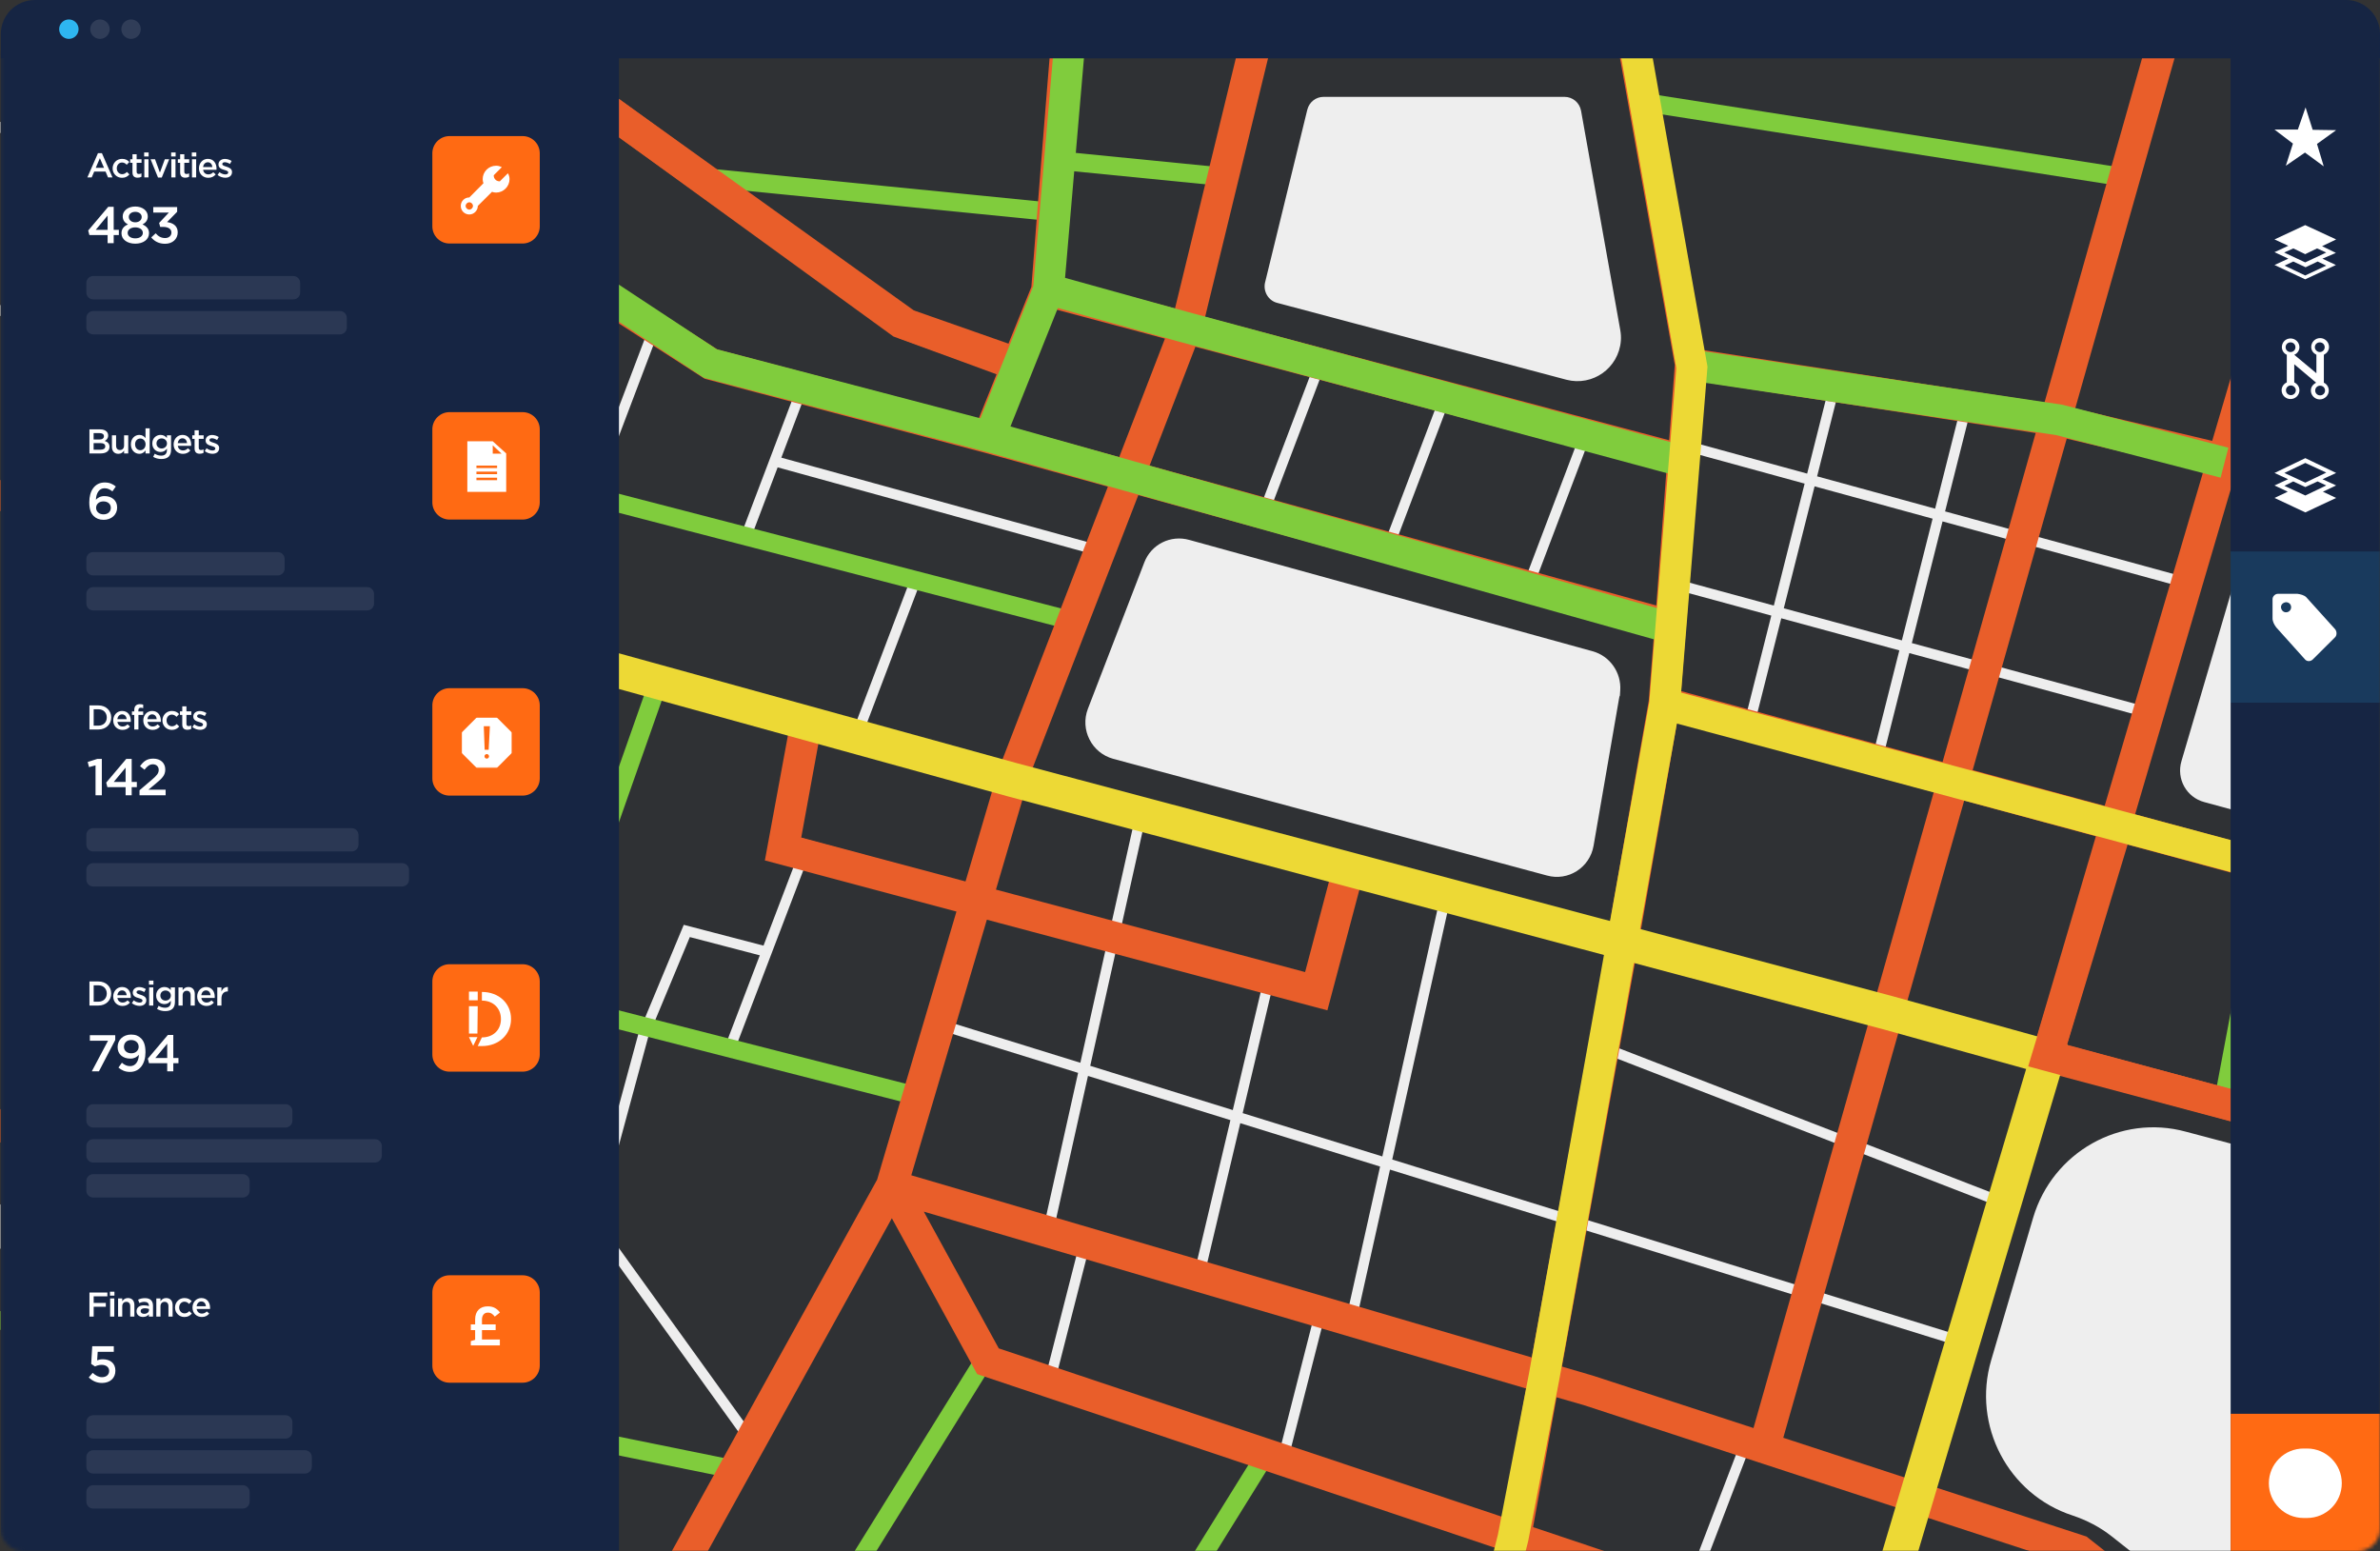 <svg width="692" height="451" viewBox="0 0 692 451" fill="none" xmlns="http://www.w3.org/2000/svg">
<rect x="0" y="0" width="692" height="451" fill="#333333" stroke="none"/>
<g clip-path="url(#clip0_5_1354)">
<mask id="mask0_5_1354" style="mask-type:alpha" maskUnits="userSpaceOnUse" x="0" y="7" width="693" height="445">
<path d="M685.396 7.912H6.844C3.197 7.912 0.24 10.869 0.24 14.516V444.396C0.24 448.043 3.197 451 6.844 451H685.396C689.044 451 692 448.043 692 444.396V14.516C692 10.869 689.044 7.912 685.396 7.912Z" fill="white"/>
</mask>
<g mask="url(#mask0_5_1354)">
<path d="M691.999 15.148H-2.79V471.608H691.999V15.148Z" fill="#162543" fill-opacity="0.09"/>
<path d="M348.644 370.621L368.842 285.287M304.715 403.442L316.329 357.998M372.881 424.649L384.495 379.205M393.079 382.74L420.345 260.546M304.715 357.998L331.982 235.804M273.409 297.911L571.32 390.314M463.264 303.465L584.449 350.424M486.491 169.658L625.853 207.528M489.016 129.263L636.457 169.658M571.32 119.669L546.074 219.646M533.45 112.095L508.204 212.072M490.026 465.549L508.204 418.085M403.682 159.054L420.345 115.125M367.832 147.945L384.495 104.016M444.582 169.658L461.245 125.728M172.422 142.391L189.085 98.462M212.312 304.475L222.916 276.704M233.519 248.932L222.916 276.704M217.866 418.085L172.422 354.968L187.066 300.94L199.689 270.644L222.916 276.704M249.172 213.587L265.835 169.658M216.857 156.024L233.519 112.095M225.188 134.06L321.378 160.569M90.623 219.646L33.061 204.498L16.903 150.47M-38.135 22.217L83.049 69.176M-64.392 69.176L66.891 112.095M93.148 220.656L176.967 243.883" stroke="#EEEEEE" stroke-width="3"/>
<path d="M305.725 61.601L204.233 51.503M312.794 180.766L135.562 134.817M270.379 319.623L66.891 267.614M158.789 291.102L192.115 196.419M356.723 51.503L305.725 46.453M617.269 51.503L478.412 29.79M659.178 252.466L646.555 319.623M288.052 392.333L246.647 458.984M367.832 423.134L326.427 489.785M210.797 426.669L-17.938 380.215M99.712 37.364L47.703 155.519" stroke="#80CC3D" stroke-width="5.361"/>
<path d="M805.126 296.186L807.497 287.343L715.601 262.364L766.745 101.09C780.42 80.851 800.842 50.675 802.118 48.943L794.825 43.473C793.001 45.934 762.278 91.335 758.814 96.532L758.449 97.079L738.666 159.437L652.058 130.628L696.729 -21.164L687.977 -23.717L643.215 128.166L603.375 118.776L640.48 -12.048L631.728 -14.509L594.44 117.044L495.434 101.819L473.098 -23.17L464.164 -21.529L486.955 106.104L485.314 127.984L350.388 92.156L378.011 -21.347L369.168 -23.535L341.636 89.694L309.18 81.033C312.28 42.014 316.747 -13.871 317.294 -17.335C317.294 -17.062 317.203 -16.88 317.203 -16.788L308.542 -19.706C308.36 -19.067 307.722 -17.335 299.881 83.404L293.226 99.905L265.694 90.241L120.374 -13.962L115.087 -6.578L260.953 97.99L261.5 98.355L289.853 108.566L284.565 121.694L208.624 101.637L17.913 -21.164L13.081 -13.415L204.886 110.115L286.024 131.54L322.126 141.477L291.403 220.974L236.247 206.114L122.939 174.202L164.343 78.769L156.769 75.234L113.952 171.653L-8.344 137.192L-13.267 144.85L108.026 178.718L48.209 299.425L-25.512 334.771L-13.267 338.81L56.792 303.97L117.889 181.776L229.318 212.587L222.39 250.147L278.093 265.008L255.027 342.955L166.596 502.952L174.618 507.328L259.312 354.168L284.11 399.478L435.264 450.167C429.703 481.072 425.691 502.861 425.418 504.229L429.885 505.231L434.352 506.234C434.626 505.049 438.637 483.169 444.016 453.175L538.191 484.628L530.806 509.607L539.558 512.16L546.852 487.454L612.309 509.425L615.226 500.764L549.404 478.702L560.435 441.233L602.281 454.907L658.166 498.941L663.818 491.739L606.657 446.702L562.988 432.48L598.27 312.596L794.095 364.835L796.466 355.992L600.913 303.844L618.144 245.407L805.126 296.186ZM735.84 168.189L706.758 260.085L620.788 236.746L649.414 139.471L735.84 168.189ZM640.662 136.918L611.945 234.284L573.563 223.891L600.913 127.528L640.662 136.918ZM564.811 221.521L488.778 200.917L495.707 111.118L591.888 125.887L564.811 221.521ZM463.161 399.934L454.135 397.29C463.161 347.513 472.46 296.095 475.377 279.868L543.114 297.919L509.838 415.159L463.161 399.934ZM477.018 270.842L486.044 218.968L487.593 210.034L562.259 230.273L545.575 289.167L477.018 270.842ZM481.576 176.029L334.251 135.369L347.561 100.817L484.494 137.192L481.576 176.029ZM293.409 124.064L306.992 89.968L338.718 98.446L325.408 132.907L293.409 124.064ZM330.969 143.938L480.847 185.237L479.388 203.652L468.084 268.381L300.246 223.253L330.969 143.938ZM386.49 255.982L379.47 282.603L289.58 258.626L297.42 232.005L386.49 255.982ZM232.965 243.492L237.979 216.051L288.577 229.635L280.736 256.256L232.965 243.492ZM385.943 293.725L395.333 258.352L466.625 277.497C460.699 310.317 452.768 354.26 445.383 394.646L264.965 341.679L286.936 267.378L385.943 293.725ZM290.4 392.003L268.611 352.254L443.742 403.672C441.372 416.8 439.093 429.472 436.996 441.05L290.4 392.003ZM540.835 475.876L445.748 443.967C447.936 432.116 450.215 419.353 452.585 406.225L460.517 408.504L551.866 438.406L540.835 475.876ZM554.418 429.745L518.499 417.985L551.957 300.289L589.609 310.317L554.418 429.745ZM592.161 301.565L554.418 291.537L571.102 232.735L609.392 243.128L592.161 301.565Z" fill="#E95E2A"/>
<path d="M295.82 106.251C292.203 104.894 271.707 97.396 261.91 93.817L150.573 12.999" stroke="#E95E2A" stroke-width="9"/>
<path d="M470.729 203.196L463.344 245.862C462.25 252.244 455.96 256.255 449.76 254.523L323.677 220.609C317.387 218.877 314.013 212.131 316.293 206.114L332.703 163.539C334.708 158.251 340.361 155.425 345.831 156.975L463.071 189.339C468.085 190.706 471.458 195.538 471.093 200.735L471.002 202.193C470.82 202.467 470.82 202.832 470.729 203.196Z" fill="#EEEEEE"/>
<path d="M722.165 182.684L703.75 240.849C702.2 245.68 697.095 248.507 692.172 247.139L640.936 233.191C635.739 231.823 632.731 226.444 634.281 221.248L652.332 159.893C653.882 154.696 659.352 151.87 664.457 153.511L715.966 170.65C721.071 172.382 723.806 177.67 722.165 182.684Z" fill="#EEEEEE"/>
<path d="M371.356 88.053L455.412 110.389C463.07 112.394 470.637 107.016 471.275 99.084C471.366 97.99 471.275 96.896 471.093 95.893L459.697 32.168C459.241 29.797 457.235 28.157 454.865 28.157H384.849C382.57 28.157 380.655 29.706 380.108 31.894L367.801 82.218C367.254 84.771 368.804 87.415 371.356 88.053Z" fill="#EEEEEE"/>
<path d="M591.158 353.986L578.942 395.467C573.381 414.43 583.865 434.486 602.645 440.595C606.748 441.962 610.577 443.968 613.95 446.612L627.442 457.278C633.915 462.383 641.847 465.118 650.052 465.118H650.599C670.838 465.118 687.157 448.708 687.157 428.561V370.852C687.157 354.26 676.034 339.764 659.989 335.48L635.556 329.007C616.502 323.81 596.81 334.933 591.158 353.986Z" fill="#EEEEEE"/>
<path d="M391.898 254.888L382.855 288.233L228 246.411L233.652 213.066" stroke="#E95E2A" stroke-width="8"/>
<path d="M599.878 308.579C598.425 308.175 596.912 307.755 595.357 307.323M152.834 187.634L294.125 226.63L549.013 294.45C549.013 294.45 575.645 301.847 595.357 307.323M595.357 307.323L551.839 453.261" stroke="#EDD935" stroke-width="10"/>
<path d="M615.702 239.629L595.356 306.884L658.09 323.838" stroke="#E95E2A" stroke-width="9"/>
<path d="M483.455 204.589L654.134 250.367" stroke="#EDD935" stroke-width="9"/>
<path d="M485.715 182.548L328.6 138.465L288.473 127.162L206.524 105.686L151.704 69.515" stroke="#80CC3D" stroke-width="9"/>
<path d="M311.08 11.868L304.863 84.209L287.908 126.597" stroke="#80CC3D" stroke-width="9"/>
<path d="M303.167 83.644L343.859 94.947L488.541 133.944" stroke="#80CC3D" stroke-width="9"/>
<path d="M492.497 106.251L598.748 122.075L646.787 134.509" stroke="#80CC3D" stroke-width="9"/>
<path d="M474.977 11.303L491.932 106.816L484.02 204.589L448.98 400.135L439.937 447.044L437.676 456.086" stroke="#EDD935" stroke-width="9"/>
<path d="M154.379 361.411L173.621 389.458C176.822 394.124 172.674 400.304 167.143 399.109L-0.528 362.879C-6.359 361.619 -7.283 353.688 -1.898 351.12L66.582 318.473C67.768 317.907 68.746 316.983 69.377 315.83L80.672 295.186C82.065 292.64 85.026 291.387 87.823 292.159L159.316 311.897C162.649 312.817 164.603 316.267 163.677 319.599L153.51 356.199C153.016 357.98 153.334 359.887 154.379 361.411Z" fill="#EEEEEE"/>
<path d="M692 15.148H648.576V451.411H692V15.148Z" fill="#162543"/>
<path d="M692 411.016H648.576V451.411H692V411.016Z" fill="#FF6A13"/>
<path d="M670.793 421.114H669.783C664.205 421.114 659.684 425.635 659.684 431.213C659.684 436.79 664.205 441.311 669.783 441.311H670.793C676.37 441.311 680.891 436.79 680.891 431.213C680.891 425.635 676.37 421.114 670.793 421.114Z" fill="white"/>
<path d="M692 160.327H648.576V204.278H692V160.327Z" fill="#2EB6F0" fill-opacity="0.15"/>
<path fill-rule="evenodd" clip-rule="evenodd" d="M679.248 37.842L672.423 37.737L670.358 31.223L668.118 37.667H661.327L666.682 41.743L664.617 48.188L670.183 44.356L675.643 48.362L673.683 41.848L679.248 37.842Z" fill="white"/>
<path d="M675.676 111.263V103.142C676.551 102.694 677.181 101.903 677.181 100.871C677.181 99.46 676.026 98.29 674.592 98.29C673.157 98.29 672.003 99.46 672.003 100.871C672.003 101.903 672.632 102.694 673.507 103.142V108.51L667.069 103.142C667.944 102.798 668.574 101.903 668.574 100.939C668.574 99.529 667.419 98.393 665.985 98.393C664.55 98.393 663.465 99.529 663.465 100.939C663.465 101.903 664.095 102.798 664.9 103.142V111.159C664.025 111.607 663.396 112.398 663.396 113.465C663.396 114.876 664.55 116.011 665.985 116.011C667.419 116.011 668.574 114.876 668.574 113.465C668.574 112.398 667.944 111.607 667.069 111.159V105.895L673.437 111.263C672.528 111.71 671.898 112.501 671.898 113.534C671.898 114.945 673.052 116.115 674.487 116.115C675.921 116.115 677.111 114.945 677.111 113.534C677.111 112.501 676.481 111.607 675.676 111.263ZM673.052 100.939C673.052 100.148 673.682 99.529 674.487 99.529C675.292 99.529 675.921 100.148 675.921 100.939C675.921 101.731 675.292 102.35 674.487 102.35C673.787 102.35 673.052 101.731 673.052 100.939ZM664.55 100.939C664.55 100.148 665.18 99.529 665.985 99.529C666.789 99.529 667.419 100.148 667.419 100.939C667.419 101.731 666.789 102.35 665.985 102.35C665.18 102.35 664.55 101.731 664.55 100.939ZM667.524 113.465C667.524 114.256 666.894 114.876 666.09 114.876C665.285 114.876 664.655 114.256 664.655 113.465C664.655 112.674 665.285 112.054 666.09 112.054C666.789 112.054 667.524 112.674 667.524 113.465ZM674.592 114.945C673.787 114.945 673.157 114.325 673.157 113.534C673.157 112.742 673.787 112.123 674.592 112.123C675.397 112.123 676.026 112.742 676.026 113.534C676.026 114.325 675.397 114.945 674.592 114.945Z" fill="white"/>
<path d="M679.177 73.525L675.159 71.568L679.248 69.611L670.252 65.442L661.327 69.611L665.345 71.459L661.327 73.308L665.345 75.193L661.327 77.041L670.252 81.21L679.177 77.041L675.266 75.193L679.177 73.525ZM666.803 72.22L670.252 73.888L673.701 72.22L676.368 73.417L670.252 76.28L664.136 73.417L666.803 72.22ZM676.368 77.223L670.252 80.086L664.243 77.223L666.803 76.026L670.359 77.694L673.879 76.026L676.368 77.223Z" fill="white"/>
<path d="M675.293 139.317L679.248 137.501L670.288 133.194L661.327 137.501L665.282 139.317L661.327 141.132L665.177 142.947L661.327 144.762L670.288 148.962L679.248 144.762L675.398 142.947L679.248 141.132L675.293 139.317ZM670.288 134.583L676.378 137.394L670.288 140.313L664.197 137.501L670.288 134.583ZM666.787 139.957L670.288 141.595L673.858 139.957L676.378 141.132L670.288 144.051L664.197 141.239L666.787 139.957Z" fill="white"/>
<path d="M678.986 182.963L670.561 173.624C669.948 173.014 668.876 172.748 667.995 172.633H662.327C661.523 172.633 660.833 173.319 660.757 174.082V179.761C660.757 180.714 661.255 181.629 661.829 182.391L670.255 191.768C670.829 192.339 671.748 192.339 672.399 191.768L678.986 185.212C679.484 184.64 679.484 183.649 678.986 182.963ZM664.663 178.008C663.897 178.008 663.284 177.398 663.208 176.521C663.208 175.759 663.782 175.187 664.663 175.073C665.467 175.073 666.157 175.644 666.157 176.521C666.157 177.322 665.544 178.008 664.663 178.008Z" fill="white"/>
<path d="M0.24 15.825H179.962V451H0.24V15.825Z" fill="#162543"/>
<path d="M85.275 80.253H27.107C26.002 80.253 25.107 81.149 25.107 82.253V85.035C25.107 86.14 26.002 87.035 27.107 87.035H85.275C86.379 87.035 87.275 86.14 87.275 85.035V82.253C87.275 81.149 86.379 80.253 85.275 80.253Z" fill="#EEEEF0" fill-opacity="0.1"/>
<path d="M98.839 90.426H27.107C26.002 90.426 25.107 91.322 25.107 92.426V95.208C25.107 96.313 26.002 97.208 27.107 97.208H98.839C99.943 97.208 100.839 96.313 100.839 95.208V92.426C100.839 91.322 99.943 90.426 98.839 90.426Z" fill="#EEEEF0" fill-opacity="0.1"/>
<path d="M80.754 160.506H27.107C26.002 160.506 25.107 161.401 25.107 162.506V165.288C25.107 166.393 26.002 167.288 27.107 167.288H80.754C81.858 167.288 82.754 166.393 82.754 165.288V162.506C82.754 161.401 81.858 160.506 80.754 160.506Z" fill="#EEEEF0" fill-opacity="0.1"/>
<path d="M106.751 170.679H27.107C26.002 170.679 25.107 171.574 25.107 172.679V175.461C25.107 176.565 26.002 177.461 27.107 177.461H106.751C107.856 177.461 108.751 176.565 108.751 175.461V172.679C108.751 171.574 107.856 170.679 106.751 170.679Z" fill="#EEEEF0" fill-opacity="0.1"/>
<path d="M102.23 240.759H27.107C26.003 240.759 25.107 241.654 25.107 242.759V245.541C25.107 246.646 26.003 247.541 27.107 247.541H102.23C103.335 247.541 104.23 246.646 104.23 245.541V242.759C104.23 241.654 103.335 240.759 102.23 240.759Z" fill="#EEEEF0" fill-opacity="0.1"/>
<path d="M116.925 250.932H27.107C26.003 250.932 25.107 251.827 25.107 252.932V255.714C25.107 256.819 26.003 257.714 27.107 257.714H116.925C118.029 257.714 118.925 256.819 118.925 255.714V252.932C118.925 251.827 118.029 250.932 116.925 250.932Z" fill="#EEEEF0" fill-opacity="0.1"/>
<path d="M83.015 321.012H27.107C26.003 321.012 25.107 321.907 25.107 323.012V325.794C25.107 326.898 26.003 327.794 27.107 327.794H83.015C84.119 327.794 85.015 326.898 85.015 325.794V323.012C85.015 321.907 84.119 321.012 83.015 321.012Z" fill="#EEEEF0" fill-opacity="0.1"/>
<path d="M70.581 341.358H27.107C26.003 341.358 25.107 342.253 25.107 343.358V346.14C25.107 347.244 26.003 348.14 27.107 348.14H70.581C71.686 348.14 72.581 347.244 72.581 346.14V343.358C72.581 342.253 71.686 341.358 70.581 341.358Z" fill="#EEEEF0" fill-opacity="0.1"/>
<path d="M109.012 331.185H27.107C26.003 331.185 25.107 332.08 25.107 333.185V335.967C25.107 337.071 26.003 337.967 27.107 337.967H109.012C110.117 337.967 111.012 337.071 111.012 335.967V333.185C111.012 332.08 110.117 331.185 109.012 331.185Z" fill="#EEEEF0" fill-opacity="0.1"/>
<path d="M83.014 411.439H27.107C26.002 411.439 25.107 412.334 25.107 413.439V416.221C25.107 417.325 26.002 418.221 27.107 418.221H83.014C84.119 418.221 85.014 417.325 85.014 416.221V413.439C85.014 412.334 84.119 411.439 83.014 411.439Z" fill="#EEEEF0" fill-opacity="0.1"/>
<path d="M70.581 431.785H27.107C26.002 431.785 25.107 432.68 25.107 433.785V436.567C25.107 437.671 26.002 438.567 27.107 438.567H70.581C71.685 438.567 72.581 437.671 72.581 436.567V433.785C72.581 432.68 71.685 431.785 70.581 431.785Z" fill="#EEEEF0" fill-opacity="0.1"/>
<path d="M88.666 421.612H27.107C26.002 421.612 25.107 422.507 25.107 423.612V426.394C25.107 427.498 26.002 428.394 27.107 428.394H88.666C89.77 428.394 90.666 427.498 90.666 426.394V423.612C90.666 422.507 89.77 421.612 88.666 421.612Z" fill="#EEEEF0" fill-opacity="0.1"/>
<path d="M25.407 51.571H26.667L27.387 49.881H30.697L31.407 51.571H32.707L29.627 44.521H28.487L25.407 51.571ZM27.837 48.791L29.037 45.991L30.247 48.791H27.837ZM35.475 51.691C36.505 51.691 37.115 51.281 37.635 50.701L36.905 49.981C36.525 50.371 36.105 50.641 35.535 50.641C34.605 50.641 33.955 49.881 33.955 48.941V48.921C33.955 48.001 34.595 47.241 35.475 47.241C36.085 47.241 36.475 47.511 36.845 47.901L37.595 47.091C37.105 46.551 36.485 46.181 35.485 46.181C33.905 46.181 32.745 47.441 32.745 48.941V48.961C32.745 50.461 33.905 51.691 35.475 51.691ZM40.04 51.661C40.49 51.661 40.83 51.561 41.13 51.391V50.401C40.89 50.521 40.65 50.581 40.38 50.581C39.97 50.581 39.73 50.391 39.73 49.921V47.331H41.15V46.291H39.73V44.841H38.52V46.291H37.85V47.331H38.52V50.111C38.52 51.271 39.15 51.661 40.04 51.661ZM41.914 45.481H43.214V44.331H41.914V45.481ZM41.964 51.571H43.174V46.291H41.964V51.571ZM45.947 51.611H47.037L49.197 46.291H47.927L46.497 50.171L45.077 46.291H43.777L45.947 51.611ZM49.767 45.481H51.066V44.331H49.767V45.481ZM49.816 51.571H51.026V46.291H49.816V51.571ZM53.9 51.661C54.35 51.661 54.69 51.561 54.99 51.391V50.401C54.75 50.521 54.51 50.581 54.24 50.581C53.83 50.581 53.59 50.391 53.59 49.921V47.331H55.01V46.291H53.59V44.841H52.38V46.291H51.71V47.331H52.38V50.111C52.38 51.271 53.01 51.661 53.9 51.661ZM55.773 45.481H57.073V44.331H55.773V45.481ZM55.823 51.571H57.033V46.291H55.823V51.571ZM60.557 51.691C61.527 51.691 62.217 51.301 62.717 50.701L62.007 50.071C61.587 50.481 61.167 50.701 60.577 50.701C59.797 50.701 59.187 50.221 59.057 49.361H62.937C62.947 49.241 62.957 49.131 62.957 49.021C62.957 47.501 62.107 46.181 60.427 46.181C58.917 46.181 57.847 47.421 57.847 48.931V48.951C57.847 50.581 59.027 51.691 60.557 51.691ZM59.047 48.561C59.157 47.741 59.677 47.171 60.417 47.171C61.217 47.171 61.677 47.781 61.757 48.561H59.047ZM65.504 51.671C66.604 51.671 67.464 51.121 67.464 50.011V49.991C67.464 49.041 66.594 48.691 65.824 48.451C65.204 48.251 64.634 48.091 64.634 47.711V47.691C64.634 47.381 64.904 47.161 65.374 47.161C65.814 47.161 66.354 47.351 66.864 47.661L67.344 46.801C66.784 46.431 66.064 46.201 65.404 46.201C64.354 46.201 63.524 46.811 63.524 47.811V47.831C63.524 48.841 64.394 49.161 65.174 49.381C65.794 49.571 66.354 49.711 66.354 50.121V50.141C66.354 50.491 66.054 50.711 65.534 50.711C64.994 50.711 64.374 50.491 63.804 50.061L63.264 50.881C63.924 51.401 64.754 51.671 65.504 51.671Z" fill="white"/>
<path d="M31.287 70.69H33.057V68.335H34.557V66.82H33.057V60.115H31.482L25.647 67.015L25.992 68.335H31.287V70.69ZM27.837 66.82L31.287 62.665V66.82H27.837ZM39.325 70.84C41.62 70.84 43.33 69.67 43.33 67.795V67.765C43.33 66.52 42.58 65.77 41.44 65.245C42.325 64.78 42.97 64.075 42.97 62.905V62.875C42.97 61.255 41.425 60.04 39.325 60.04C37.225 60.04 35.68 61.27 35.68 62.875V62.905C35.68 64.075 36.325 64.78 37.21 65.245C36.025 65.74 35.32 66.535 35.32 67.81V67.84C35.32 69.64 37.03 70.84 39.325 70.84ZM39.325 64.63C38.245 64.63 37.45 63.985 37.45 63.07V63.04C37.45 62.245 38.2 61.585 39.325 61.585C40.45 61.585 41.2 62.245 41.2 63.055V63.085C41.2 63.985 40.405 64.63 39.325 64.63ZM39.325 69.295C37.945 69.295 37.12 68.575 37.12 67.72V67.69C37.12 66.73 38.08 66.1 39.325 66.1C40.57 66.1 41.53 66.73 41.53 67.69V67.72C41.53 68.59 40.705 69.295 39.325 69.295ZM47.996 70.87C50.171 70.87 51.671 69.49 51.671 67.555V67.525C51.671 65.575 50.171 64.78 48.581 64.57L51.506 61.57V60.19H44.561V61.795H49.106L46.271 64.81L46.571 65.965H47.426C48.896 65.965 49.841 66.55 49.841 67.585V67.615C49.841 68.575 49.061 69.205 48.026 69.205C46.856 69.205 46.016 68.71 45.266 67.825L43.976 69.025C44.861 70.105 46.166 70.87 47.996 70.87Z" fill="white"/>
<path d="M151.94 39.561H130.706C127.945 39.561 125.706 41.8 125.706 44.561V65.795C125.706 68.557 127.945 70.795 130.706 70.795H151.94C154.702 70.795 156.94 68.557 156.94 65.795V44.561C156.94 41.8 154.702 39.561 151.94 39.561Z" fill="#FF6A13"/>
<path d="M147.594 50.45L145.324 52.721C144.881 52.721 144.383 52.582 144.05 52.222C143.69 51.862 143.552 51.447 143.552 50.949L145.822 48.679C145.877 48.596 145.877 48.54 145.822 48.54C145.324 48.319 144.825 48.18 144.244 48.18C142.057 48.18 140.341 49.952 140.341 52.084C140.341 52.499 140.424 52.859 140.562 53.274L136.465 57.399C135.109 57.399 133.974 58.451 133.974 59.863C133.974 61.302 135.109 62.354 136.465 62.354C137.794 62.354 138.929 61.219 138.929 59.863L143.054 55.766C143.386 55.904 143.829 55.987 144.244 55.987C146.376 55.987 148.147 54.215 148.147 52.084C148.147 51.502 148.009 51.004 147.788 50.506C147.732 50.45 147.649 50.45 147.594 50.45ZM137.517 59.863C137.517 60.444 137.019 60.942 136.465 60.942C135.884 60.942 135.385 60.444 135.385 59.863C135.385 59.309 135.884 58.811 136.465 58.811C137.019 58.811 137.517 59.309 137.517 59.863Z" fill="white"/>
<path d="M26.007 131.825H29.247C30.807 131.825 31.837 131.155 31.837 129.905V129.885C31.837 128.935 31.267 128.465 30.447 128.185C30.967 127.915 31.447 127.465 31.447 126.625V126.605C31.447 126.135 31.287 125.755 30.977 125.445C30.577 125.045 29.947 124.825 29.147 124.825H26.007V131.825ZM27.217 127.775V125.915H28.987C29.777 125.915 30.217 126.255 30.217 126.805V126.825C30.217 127.465 29.687 127.775 28.897 127.775H27.217ZM27.217 130.735V128.815H29.167C30.137 128.815 30.607 129.165 30.607 129.755V129.775C30.607 130.405 30.097 130.735 29.257 130.735H27.217ZM34.426 131.935C35.246 131.935 35.736 131.505 36.076 131.005V131.825H37.286V126.545H36.076V129.525C36.076 130.345 35.586 130.835 34.886 130.835C34.166 130.835 33.756 130.365 33.756 129.545V126.545H32.546V129.905C32.546 131.135 33.236 131.935 34.426 131.935ZM40.509 131.935C41.369 131.935 41.919 131.495 42.309 130.945V131.825H43.519V124.525H42.309V127.365C41.929 126.875 41.379 126.435 40.509 126.435C39.249 126.435 38.059 127.425 38.059 129.175V129.195C38.059 130.945 39.269 131.935 40.509 131.935ZM40.799 130.885C39.979 130.885 39.279 130.215 39.279 129.195V129.175C39.279 128.125 39.969 127.485 40.799 127.485C41.609 127.485 42.329 128.155 42.329 129.175V129.195C42.329 130.205 41.609 130.885 40.799 130.885ZM46.9 133.445C47.85 133.445 48.59 133.215 49.07 132.735C49.51 132.295 49.74 131.635 49.74 130.745V126.545H48.53V127.335C48.12 126.845 47.57 126.435 46.68 126.435C45.45 126.435 44.28 127.355 44.28 128.915V128.935C44.28 130.485 45.44 131.405 46.68 131.405C47.55 131.405 48.1 131.005 48.54 130.435V130.845C48.54 131.905 47.95 132.465 46.87 132.465C46.15 132.465 45.55 132.255 44.99 131.905L44.54 132.815C45.22 133.225 46.03 133.445 46.9 133.445ZM47 130.385C46.17 130.385 45.5 129.795 45.5 128.925V128.905C45.5 128.035 46.16 127.455 47 127.455C47.84 127.455 48.55 128.045 48.55 128.915V128.935C48.55 129.785 47.84 130.385 47 130.385ZM53.191 131.945C54.161 131.945 54.851 131.555 55.351 130.955L54.641 130.325C54.221 130.735 53.801 130.955 53.211 130.955C52.431 130.955 51.821 130.475 51.691 129.615H55.571C55.581 129.495 55.591 129.385 55.591 129.275C55.591 127.755 54.741 126.435 53.061 126.435C51.551 126.435 50.481 127.675 50.481 129.185V129.205C50.481 130.835 51.661 131.945 53.191 131.945ZM51.681 128.815C51.791 127.995 52.311 127.425 53.051 127.425C53.851 127.425 54.311 128.035 54.391 128.815H51.681ZM58.099 131.915C58.548 131.915 58.889 131.815 59.188 131.645V130.655C58.949 130.775 58.709 130.835 58.438 130.835C58.029 130.835 57.788 130.645 57.788 130.175V127.585H59.209V126.545H57.788V125.095H56.578V126.545H55.908V127.585H56.578V130.365C56.578 131.525 57.209 131.915 58.099 131.915ZM61.762 131.925C62.862 131.925 63.722 131.375 63.722 130.265V130.245C63.722 129.295 62.852 128.945 62.082 128.705C61.462 128.505 60.892 128.345 60.892 127.965V127.945C60.892 127.635 61.162 127.415 61.632 127.415C62.072 127.415 62.612 127.605 63.122 127.915L63.602 127.055C63.042 126.685 62.322 126.455 61.662 126.455C60.612 126.455 59.782 127.065 59.782 128.065V128.085C59.782 129.095 60.652 129.415 61.432 129.635C62.052 129.825 62.612 129.965 62.612 130.375V130.395C62.612 130.745 62.312 130.965 61.792 130.965C61.252 130.965 60.632 130.745 60.062 130.315L59.522 131.135C60.182 131.655 61.012 131.925 61.762 131.925Z" fill="white"/>
<path d="M30.162 151.123C32.367 151.123 34.062 149.638 34.062 147.553V147.523C34.062 145.423 32.427 144.223 30.387 144.223C29.157 144.223 28.437 144.733 27.882 145.273C27.972 143.353 28.842 141.943 30.402 141.943C31.317 141.943 31.947 142.288 32.682 142.858L33.672 141.433C32.757 140.698 31.827 140.263 30.462 140.263C27.492 140.263 25.962 142.768 25.962 145.978V146.008C25.962 148.123 26.442 149.218 27.237 150.028C27.942 150.718 28.872 151.123 30.162 151.123ZM30.117 149.533C28.797 149.533 27.942 148.708 27.942 147.643V147.613C27.942 146.608 28.767 145.768 30.072 145.768C31.377 145.768 32.217 146.548 32.217 147.598V147.628C32.217 148.708 31.422 149.533 30.117 149.533Z" fill="white"/>
<path d="M151.94 119.815H130.706C127.945 119.815 125.706 122.054 125.706 124.815V146.049C125.706 148.81 127.945 151.049 130.706 151.049H151.94C154.702 151.049 156.94 148.81 156.94 146.049V124.815C156.94 122.054 154.702 119.815 151.94 119.815Z" fill="#FF6A13"/>
<path d="M143.267 128.292H135.879V142.987H147.182V131.823L143.267 128.292ZM144.533 139.6H138.528V138.883H144.533V139.6ZM144.533 137.849H138.528V137.103H144.533V137.849ZM144.533 136.07H138.528V135.353H144.533V136.07ZM143.267 131.88V129.469L145.828 131.88H143.267Z" fill="white"/>
<path d="M26.007 212.078H28.617C30.817 212.078 32.337 210.548 32.337 208.578V208.558C32.337 206.588 30.817 205.078 28.617 205.078H26.007V212.078ZM27.237 210.958V206.198H28.617C30.087 206.198 31.047 207.208 31.047 208.578V208.598C31.047 209.968 30.087 210.958 28.617 210.958H27.237ZM35.632 212.198C36.602 212.198 37.292 211.808 37.792 211.208L37.082 210.578C36.662 210.988 36.242 211.208 35.652 211.208C34.872 211.208 34.262 210.728 34.132 209.868H38.012C38.022 209.748 38.032 209.638 38.032 209.528C38.032 208.008 37.182 206.688 35.502 206.688C33.992 206.688 32.922 207.928 32.922 209.438V209.458C32.922 211.088 34.102 212.198 35.632 212.198ZM34.122 209.068C34.232 208.248 34.752 207.678 35.492 207.678C36.292 207.678 36.752 208.288 36.832 209.068H34.122ZM39.039 212.078H40.249V207.838H41.629V206.838H40.229V206.548C40.229 205.998 40.469 205.748 40.929 205.748C41.189 205.748 41.399 205.798 41.639 205.878V204.858C41.369 204.778 41.079 204.718 40.659 204.718C40.139 204.718 39.749 204.858 39.469 205.138C39.189 205.418 39.039 205.858 39.039 206.448V206.828H38.369V207.838H39.039V212.078ZM44.373 212.198C45.343 212.198 46.033 211.808 46.533 211.208L45.823 210.578C45.403 210.988 44.983 211.208 44.393 211.208C43.613 211.208 43.003 210.728 42.873 209.868H46.753C46.763 209.748 46.773 209.638 46.773 209.528C46.773 208.008 45.923 206.688 44.243 206.688C42.733 206.688 41.663 207.928 41.663 209.438V209.458C41.663 211.088 42.843 212.198 44.373 212.198ZM42.863 209.068C42.973 208.248 43.493 207.678 44.233 207.678C45.033 207.678 45.493 208.288 45.573 209.068H42.863ZM49.95 212.198C50.98 212.198 51.59 211.788 52.11 211.208L51.38 210.488C51 210.878 50.58 211.148 50.01 211.148C49.08 211.148 48.43 210.388 48.43 209.448V209.428C48.43 208.508 49.07 207.748 49.95 207.748C50.56 207.748 50.95 208.018 51.32 208.408L52.07 207.598C51.58 207.058 50.96 206.688 49.96 206.688C48.38 206.688 47.22 207.948 47.22 209.448V209.468C47.22 210.968 48.38 212.198 49.95 212.198ZM54.515 212.168C54.965 212.168 55.305 212.068 55.605 211.898V210.908C55.365 211.028 55.125 211.088 54.855 211.088C54.445 211.088 54.205 210.898 54.205 210.428V207.838H55.625V206.798H54.205V205.348H52.995V206.798H52.325V207.838H52.995V210.618C52.995 211.778 53.625 212.168 54.515 212.168ZM58.179 212.178C59.279 212.178 60.139 211.628 60.139 210.518V210.498C60.139 209.548 59.269 209.198 58.499 208.958C57.879 208.758 57.309 208.598 57.309 208.218V208.198C57.309 207.888 57.579 207.668 58.049 207.668C58.489 207.668 59.029 207.858 59.539 208.168L60.019 207.308C59.459 206.938 58.739 206.708 58.079 206.708C57.029 206.708 56.199 207.318 56.199 208.318V208.338C56.199 209.348 57.069 209.668 57.849 209.888C58.469 210.078 59.029 210.218 59.029 210.628V210.648C59.029 210.998 58.729 211.218 58.209 211.218C57.669 211.218 57.049 210.998 56.479 210.568L55.939 211.388C56.599 211.908 57.429 212.178 58.179 212.178Z" fill="white"/>
<path d="M27.777 231.196H29.607V220.621H28.317L25.497 221.521L25.887 223.021L27.777 222.496V231.196ZM36.518 231.196H38.288V228.841H39.788V227.326H38.288V220.621H36.713L30.878 227.521L31.223 228.841H36.518V231.196ZM33.068 227.326L36.518 223.171V227.326H33.068ZM40.566 231.196H48.156V229.576H43.161L45.321 227.776C47.181 226.261 48.051 225.361 48.051 223.711V223.681C48.051 221.806 46.641 220.546 44.586 220.546C42.711 220.546 41.721 221.341 40.716 222.751L42.021 223.771C42.831 222.721 43.491 222.196 44.451 222.196C45.411 222.196 46.146 222.796 46.146 223.831C46.146 224.776 45.621 225.451 44.181 226.666L40.566 229.741V231.196Z" fill="white"/>
<path d="M151.941 200.068H130.707C127.946 200.068 125.707 202.307 125.707 205.068V226.302C125.707 229.064 127.946 231.302 130.707 231.302H151.941C154.703 231.302 156.941 229.064 156.941 226.302V205.068C156.941 202.307 154.703 200.068 151.941 200.068Z" fill="#FF6A13"/>
<mask id="mask1_5_1354" style="mask-type:alpha" maskUnits="userSpaceOnUse" x="133" y="208" width="17" height="16">
<path d="M149.444 208H133.619V223.849H149.444V208Z" fill="white"/>
</mask>
<g mask="url(#mask1_5_1354)">
<path d="M148.687 212.821L144.632 208.759C144.602 208.728 144.565 208.704 144.525 208.687C144.485 208.67 144.442 208.661 144.399 208.66H138.663C138.575 208.66 138.491 208.695 138.429 208.757L134.374 212.821C134.313 212.882 134.278 212.965 134.278 213.052V218.797C134.278 218.884 134.313 218.968 134.374 219.03L138.429 223.092C138.491 223.153 138.575 223.188 138.663 223.188H144.399C144.486 223.188 144.57 223.153 144.632 223.092L148.687 219.03C148.749 218.968 148.784 218.884 148.784 218.797V213.052C148.783 212.965 148.748 212.882 148.687 212.821ZM141.531 220.547C141.4 220.547 141.273 220.508 141.164 220.436C141.056 220.363 140.971 220.26 140.922 220.139C140.872 220.019 140.859 219.886 140.884 219.758C140.909 219.63 140.972 219.512 141.064 219.42C141.157 219.327 141.274 219.264 141.402 219.239C141.53 219.213 141.663 219.226 141.783 219.276C141.904 219.326 142.006 219.411 142.079 219.52C142.151 219.628 142.19 219.756 142.19 219.887C142.19 220.062 142.121 220.23 141.997 220.353C141.873 220.477 141.706 220.547 141.531 220.547ZM142.079 217.962H140.922L140.659 211.132H142.441L142.079 217.962Z" fill="white"/>
</g>
<path d="M26.007 292.331H28.617C30.817 292.331 32.337 290.801 32.337 288.831V288.811C32.337 286.841 30.817 285.331 28.617 285.331H26.007V292.331ZM27.237 291.211V286.451H28.617C30.087 286.451 31.047 287.461 31.047 288.831V288.851C31.047 290.221 30.087 291.211 28.617 291.211H27.237ZM35.632 292.451C36.602 292.451 37.292 292.061 37.792 291.461L37.082 290.831C36.662 291.241 36.242 291.461 35.652 291.461C34.872 291.461 34.262 290.981 34.132 290.121H38.012C38.022 290.001 38.032 289.891 38.032 289.781C38.032 288.261 37.182 286.941 35.502 286.941C33.992 286.941 32.922 288.181 32.922 289.691V289.711C32.922 291.341 34.102 292.451 35.632 292.451ZM34.122 289.321C34.232 288.501 34.752 287.931 35.492 287.931C36.292 287.931 36.752 288.541 36.832 289.321H34.122ZM40.579 292.431C41.679 292.431 42.539 291.881 42.539 290.771V290.751C42.539 289.801 41.669 289.451 40.899 289.211C40.279 289.011 39.709 288.851 39.709 288.471V288.451C39.709 288.141 39.979 287.921 40.449 287.921C40.889 287.921 41.429 288.111 41.939 288.421L42.419 287.561C41.859 287.191 41.139 286.961 40.479 286.961C39.429 286.961 38.599 287.571 38.599 288.571V288.591C38.599 289.601 39.469 289.921 40.249 290.141C40.869 290.331 41.429 290.471 41.429 290.881V290.901C41.429 291.251 41.129 291.471 40.609 291.471C40.069 291.471 39.449 291.251 38.879 290.821L38.339 291.641C38.999 292.161 39.829 292.431 40.579 292.431ZM43.311 286.241H44.611V285.091H43.311V286.241ZM43.361 292.331H44.571V287.051H43.361V292.331ZM48.024 293.951C48.974 293.951 49.714 293.721 50.194 293.241C50.634 292.801 50.864 292.141 50.864 291.251V287.051H49.654V287.841C49.244 287.351 48.694 286.941 47.804 286.941C46.574 286.941 45.404 287.861 45.404 289.421V289.441C45.404 290.991 46.564 291.911 47.804 291.911C48.674 291.911 49.224 291.511 49.664 290.941V291.351C49.664 292.411 49.074 292.971 47.994 292.971C47.274 292.971 46.674 292.761 46.114 292.411L45.664 293.321C46.344 293.731 47.154 293.951 48.024 293.951ZM48.124 290.891C47.294 290.891 46.624 290.301 46.624 289.431V289.411C46.624 288.541 47.284 287.961 48.124 287.961C48.964 287.961 49.674 288.551 49.674 289.421V289.441C49.674 290.291 48.964 290.891 48.124 290.891ZM51.895 292.331H53.105V289.351C53.105 288.531 53.595 288.041 54.295 288.041C55.015 288.041 55.425 288.511 55.425 289.331V292.331H56.635V288.971C56.635 287.741 55.945 286.941 54.755 286.941C53.935 286.941 53.445 287.371 53.105 287.871V287.051H51.895V292.331ZM60.039 292.451C61.009 292.451 61.699 292.061 62.199 291.461L61.489 290.831C61.069 291.241 60.649 291.461 60.059 291.461C59.279 291.461 58.669 290.981 58.539 290.121H62.419C62.429 290.001 62.439 289.891 62.439 289.781C62.439 288.261 61.589 286.941 59.909 286.941C58.399 286.941 57.329 288.181 57.329 289.691V289.711C57.329 291.341 58.509 292.451 60.039 292.451ZM58.529 289.321C58.639 288.501 59.159 287.931 59.899 287.931C60.699 287.931 61.159 288.541 61.239 289.321H58.529ZM63.176 292.331H64.386V290.321C64.386 288.921 65.126 288.231 66.186 288.231H66.256V286.951C65.326 286.911 64.716 287.451 64.386 288.241V287.051H63.176V292.331Z" fill="white"/>
<path d="M26.697 311.449H28.767L33.507 302.344V300.949H26.127V302.569H31.407L26.697 311.449ZM37.796 311.629C40.616 311.629 42.296 309.289 42.296 305.914V305.884C42.296 303.814 41.801 302.659 41.021 301.879C40.286 301.144 39.431 300.769 38.111 300.769C35.786 300.769 34.196 302.344 34.196 304.399V304.429C34.196 306.454 35.681 307.759 37.916 307.759C39.041 307.759 39.851 307.279 40.376 306.649C40.316 308.584 39.386 309.949 37.841 309.949C36.941 309.949 36.236 309.634 35.441 308.959L34.436 310.369C35.321 311.104 36.341 311.629 37.796 311.629ZM38.186 306.214C36.881 306.214 36.041 305.434 36.041 304.339V304.309C36.041 303.229 36.821 302.359 38.126 302.359C39.461 302.359 40.316 303.199 40.316 304.294V304.324C40.316 305.344 39.521 306.214 38.186 306.214ZM48.618 311.449H50.388V309.094H51.888V307.579H50.388V300.874H48.813L42.978 307.774L43.323 309.094H48.618V311.449ZM45.168 307.579L48.618 303.424V307.579H45.168Z" fill="white"/>
<path d="M151.941 280.321H130.707C127.946 280.321 125.707 282.56 125.707 285.321V306.555C125.707 309.317 127.946 311.555 130.707 311.555H151.941C154.703 311.555 156.941 309.317 156.941 306.555V285.321C156.941 282.56 154.703 280.321 151.941 280.321Z" fill="#FF6A13"/>
<path d="M148.587 296.246C148.587 300.675 145.124 304.115 140.113 304.115H138.902L140.113 301.597C143.461 301.597 145.648 299.371 145.648 296.291V296.246C145.648 293.166 143.461 290.895 140.113 290.895V288.377C145.124 288.377 148.587 291.772 148.587 296.201V296.246Z" fill="white"/>
<path d="M136.352 288.276L138.902 288.277V290.804H136.352V288.276ZM137.583 304.04L136.352 301.517H138.814L137.583 304.04ZM136.352 300.477V292.521H138.902L138.814 300.477H136.352Z" fill="white"/>
<path d="M26.007 382.757H27.237V379.907H30.767V378.787H27.237V376.877H31.217V375.757H26.007V382.757ZM31.972 376.667H33.272V375.517H31.972V376.667ZM32.022 382.757H33.232V377.477H32.022V382.757ZM34.335 382.757H35.545V379.777C35.545 378.957 36.035 378.467 36.735 378.467C37.455 378.467 37.865 378.937 37.865 379.757V382.757H39.075V379.397C39.075 378.167 38.385 377.367 37.195 377.367C36.375 377.367 35.885 377.797 35.545 378.297V377.477H34.335V382.757ZM44.488 382.757V379.627C44.488 378.217 43.728 377.397 42.168 377.397C41.308 377.397 40.738 377.577 40.158 377.837L40.488 378.807C40.968 378.607 41.408 378.477 41.998 378.477C42.838 378.477 43.298 378.877 43.298 379.607V379.707C42.888 379.577 42.478 379.487 41.838 379.487C40.608 379.487 39.698 380.047 39.698 381.217V381.237C39.698 382.297 40.578 382.867 41.578 382.867C42.378 382.867 42.928 382.537 43.288 382.107V382.757H44.488ZM43.318 380.847C43.318 381.507 42.718 381.957 41.918 381.957C41.348 381.957 40.898 381.677 40.898 381.177V381.157C40.898 380.647 41.348 380.337 42.108 380.337C42.578 380.337 43.008 380.427 43.318 380.547V380.847ZM45.45 382.757H46.66V379.777C46.66 378.957 47.15 378.467 47.85 378.467C48.57 378.467 48.98 378.937 48.98 379.757V382.757H50.19V379.397C50.19 378.167 49.5 377.367 48.31 377.367C47.49 377.367 47 377.797 46.66 378.297V377.477H45.45V382.757ZM53.613 382.877C54.643 382.877 55.253 382.467 55.773 381.887L55.043 381.167C54.663 381.557 54.243 381.827 53.673 381.827C52.743 381.827 52.093 381.067 52.093 380.127V380.107C52.093 379.187 52.733 378.427 53.613 378.427C54.223 378.427 54.613 378.697 54.983 379.087L55.733 378.277C55.243 377.737 54.623 377.367 53.623 377.367C52.043 377.367 50.883 378.627 50.883 380.127V380.147C50.883 381.647 52.043 382.877 53.613 382.877ZM58.681 382.877C59.651 382.877 60.341 382.487 60.841 381.887L60.131 381.257C59.711 381.667 59.291 381.887 58.701 381.887C57.921 381.887 57.311 381.407 57.181 380.547H61.061C61.071 380.427 61.081 380.317 61.081 380.207C61.081 378.687 60.231 377.367 58.551 377.367C57.041 377.367 55.971 378.607 55.971 380.117V380.137C55.971 381.767 57.151 382.877 58.681 382.877ZM57.171 379.747C57.281 378.927 57.801 378.357 58.541 378.357C59.341 378.357 59.801 378.967 59.881 379.747H57.171Z" fill="white"/>
<path d="M29.667 402.055C31.992 402.055 33.552 400.645 33.552 398.5V398.47C33.552 396.25 31.947 395.17 29.907 395.17C29.202 395.17 28.737 395.29 28.242 395.47L28.407 393.01H33.087V391.375H26.817L26.517 396.52L27.627 397.255C28.167 397 28.812 396.79 29.562 396.79C30.837 396.79 31.737 397.465 31.737 398.53V398.56C31.737 399.655 30.912 400.375 29.652 400.375C28.677 400.375 27.792 399.895 26.952 399.115L25.812 400.45C26.802 401.41 28.062 402.055 29.667 402.055Z" fill="white"/>
<path d="M151.941 370.747H130.707C127.946 370.747 125.707 372.986 125.707 375.747V396.981C125.707 399.742 127.946 401.981 130.707 401.981H151.941C154.703 401.981 156.941 399.742 156.941 396.981V375.747C156.941 372.986 154.703 370.747 151.941 370.747Z" fill="#FF6A13"/>
<path d="M136.887 391.138H145.335V389.426H140.135V386.69H144.119V385.026H140.135V383.602C140.135 382.93 140.343 382.402 140.679 382.05C140.983 381.762 141.351 381.602 141.847 381.602C142.743 381.602 143.287 382.034 143.863 382.77L145.367 381.57C144.599 380.562 143.607 379.778 141.831 379.778C140.679 379.778 139.767 380.13 139.143 380.77C138.503 381.41 138.151 382.386 138.151 383.554V385.026H136.887V386.69H138.151V389.506L136.887 389.89V391.138Z" fill="white"/>
</g>
<path d="M0.24 9.897C0.24 4.431 4.671 0 10.138 0H682.102C687.568 0 692 4.431 692 9.897V16.955H0.24V9.897Z" fill="#162543"/>
<path d="M20.021 11.303C21.582 11.303 22.847 10.038 22.847 8.477C22.847 6.917 21.582 5.652 20.021 5.652C18.46 5.652 17.195 6.917 17.195 8.477C17.195 10.038 18.46 11.303 20.021 11.303Z" fill="#2EB6F0"/>
<path d="M29.064 11.303C30.624 11.303 31.889 10.038 31.889 8.477C31.889 6.917 30.624 5.652 29.064 5.652C27.503 5.652 26.238 6.917 26.238 8.477C26.238 10.038 27.503 11.303 29.064 11.303Z" fill="white" fill-opacity="0.11"/>
<path d="M38.106 11.303C39.667 11.303 40.932 10.038 40.932 8.477C40.932 6.917 39.667 5.652 38.106 5.652C36.545 5.652 35.28 6.917 35.28 8.477C35.28 10.038 36.545 11.303 38.106 11.303Z" fill="white" fill-opacity="0.11"/>
</g>
<defs>
<clipPath id="clip0_5_1354">
<rect width="692" height="451" fill="white"/>
</clipPath>
</defs>
</svg>
